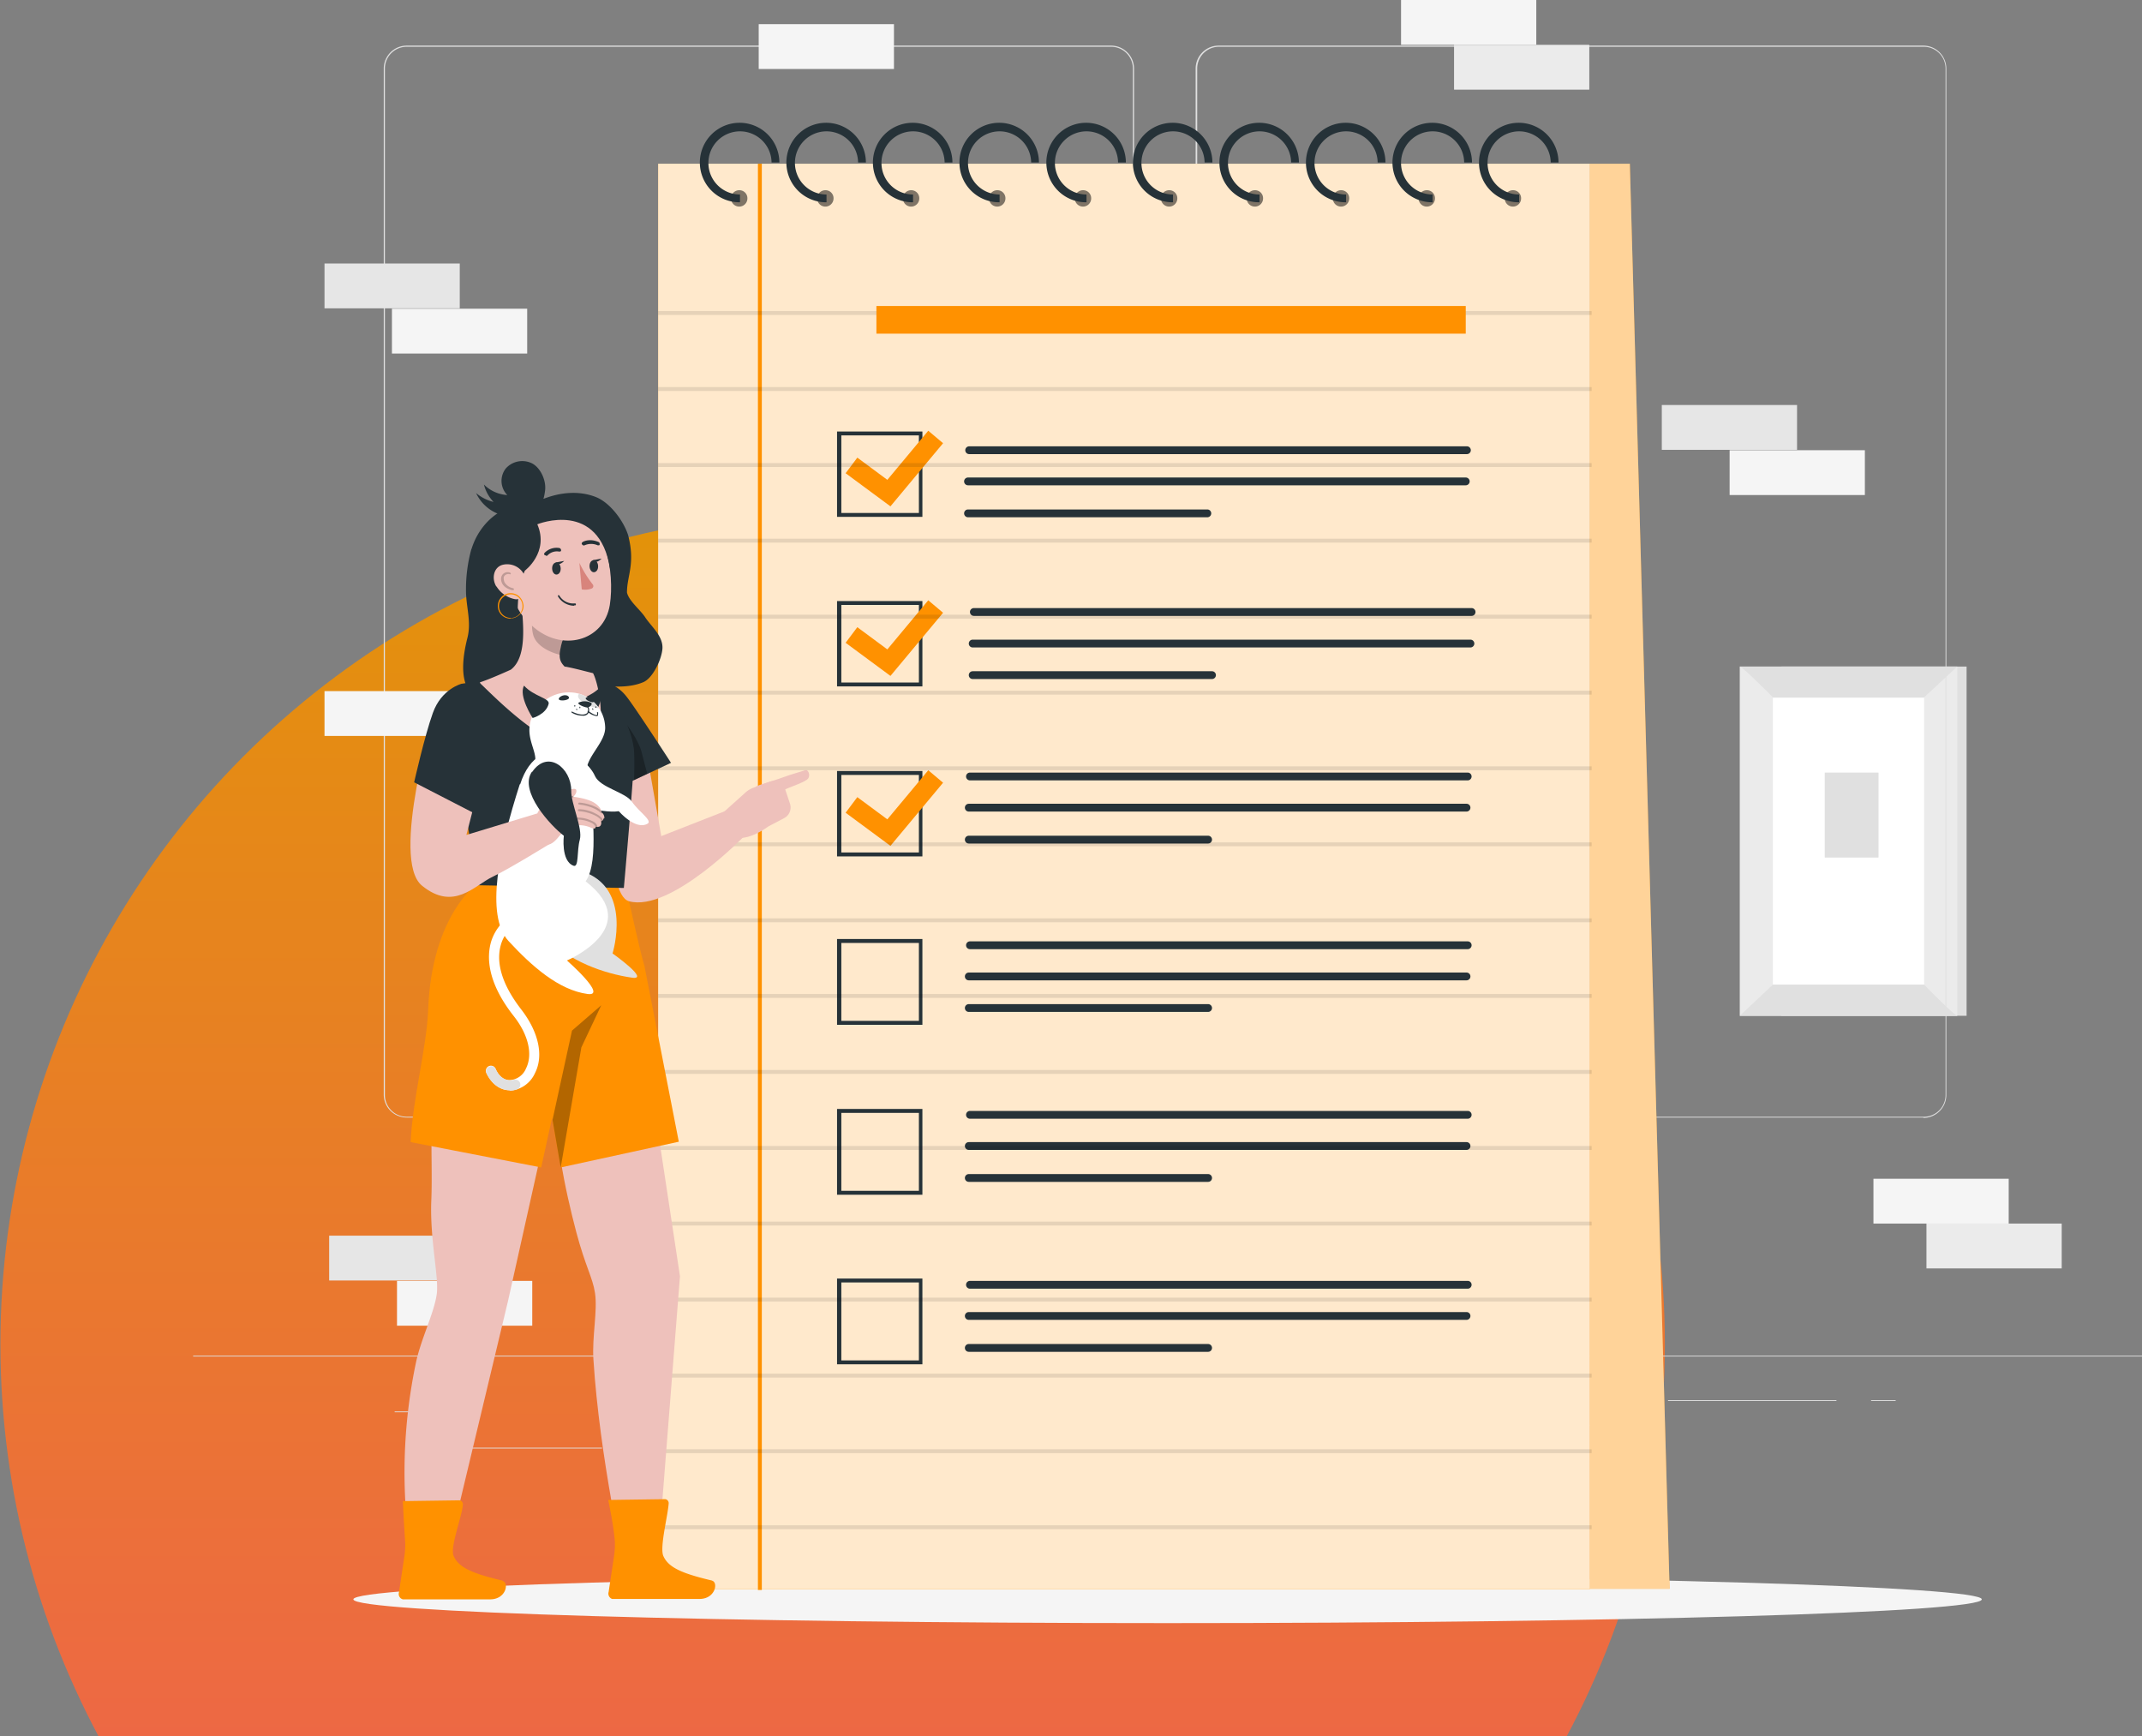 <svg xmlns="http://www.w3.org/2000/svg" xmlns:xlink="http://www.w3.org/1999/xlink" width="820.643" height="665.104" viewBox="0 0 820.643 665.104">
  <rect x="0" y="0" width="820.643" height="665.104" fill="#808080" stroke="none"/>
  <defs>
    <clipPath id="clip-path">
      <rect id="Frame_1000009753_Frame_Clip_Content_Mask_" data-name="Frame 1000009753 [Frame Clip Content Mask]" width="638" height="469" fill="none"/>
    </clipPath>
    <linearGradient id="linear-gradient" x1="0.5" x2="0.5" y2="1" gradientUnits="objectBoundingBox">
      <stop offset="0" stop-color="#e39309"/>
      <stop offset="1" stop-color="#f15959"/>
    </linearGradient>
  </defs>
  <g id="Groupe_424" data-name="Groupe 424" transform="translate(-961 -255.528)">
    <g id="Frame_1000009753_Clip_Content_" data-name="Frame 1000009753 (Clip Content)" transform="translate(961 451.633)" clip-path="url(#clip-path)">
      <circle id="Ellipse_1837" data-name="Ellipse 1837" cx="318.842" cy="318.842" r="318.842" transform="translate(0.158)" fill="url(#linear-gradient)"/>
    </g>
    <g id="Psona_Objectifs" transform="translate(1035 226.028)">
      <g id="Calque_1" transform="translate(0 29.5)">
        <g id="freepik--background-complete--inject-135">
          <g id="Groupe_366" data-name="Groupe 366" transform="translate(592.536 255.352)">
            <g id="Groupe_365" data-name="Groupe 365">
              <rect id="Rectangle_1191" data-name="Rectangle 1191" width="70.931" height="133.798" transform="translate(15.978)" fill="#e0e0e0"/>
              <rect id="Rectangle_1192" data-name="Rectangle 1192" width="83.325" height="133.798" fill="#ebebeb"/>
              <rect id="Rectangle_1193" data-name="Rectangle 1193" width="57.939" height="109.906" transform="translate(12.693 11.946)" fill="#fff"/>
            </g>
            <path id="Tracé_3188" data-name="Tracé 3188" d="M396.8,200.5c1.045,0,12.693,11.8,12.693,11.8h57.939l12.693-11.8Z" transform="translate(-396.8 -200.5)" fill="#e0e0e0"/>
            <path id="Tracé_3189" data-name="Tracé 3189" d="M480.125,294.046c-1.045,0-12.693-11.946-12.693-11.946h-57.94L396.8,294.046Z" transform="translate(-396.8 -160.248)" fill="#e0e0e0"/>
            <rect id="Rectangle_1194" data-name="Rectangle 1194" width="20.607" height="32.554" transform="translate(32.554 40.617)" fill="#e0e0e0"/>
          </g>
          <g id="Groupe_369" data-name="Groupe 369" transform="translate(0 17.471)">
            <g id="Groupe_368" data-name="Groupe 368">
              <g id="Groupe_367" data-name="Groupe 367" transform="translate(73.022)">
                <path id="Tracé_3190" data-name="Tracé 3190" d="M536,451.854H266.01a8.826,8.826,0,0,1-8.81-8.81V50.01a8.826,8.826,0,0,1,8.81-8.81H536a8.826,8.826,0,0,1,8.81,8.81V443.193A8.826,8.826,0,0,1,536,452h0ZM266.16,41.648A8.349,8.349,0,0,0,257.8,50.01V443.193a8.349,8.349,0,0,0,8.362,8.362H536.146a8.349,8.349,0,0,0,8.362-8.362V50.01a8.349,8.349,0,0,0-8.362-8.362Z" transform="translate(53.852 -41.2)" fill="#e0e0e0"/>
                <path id="Tracé_3191" data-name="Tracé 3191" d="M327.547,451.854H57.71a8.826,8.826,0,0,1-8.81-8.81V50.01a8.826,8.826,0,0,1,8.81-8.81H327.547a8.826,8.826,0,0,1,8.81,8.81V443.193a8.826,8.826,0,0,1-8.81,8.81h0ZM57.71,41.648a8.349,8.349,0,0,0-8.362,8.362V443.193a8.349,8.349,0,0,0,8.362,8.362H327.547a8.349,8.349,0,0,0,8.362-8.362V50.01a8.349,8.349,0,0,0-8.362-8.362Z" transform="translate(-48.9 -41.2)" fill="#e0e0e0"/>
              </g>
              <rect id="Rectangle_1195" data-name="Rectangle 1195" width="746.643" height="0.299" transform="translate(0 501.893)" fill="#e0e0e0"/>
            </g>
            <rect id="Rectangle_1196" data-name="Rectangle 1196" width="24.042" height="0.299" transform="translate(77.203 523.247)" fill="#e0e0e0"/>
            <rect id="Rectangle_1197" data-name="Rectangle 1197" width="79.891" height="0.299" transform="translate(254.456 519.216)" fill="#e0e0e0"/>
            <rect id="Rectangle_1198" data-name="Rectangle 1198" width="54.057" height="0.299" transform="translate(102.589 537.135)" fill="#e0e0e0"/>
            <rect id="Rectangle_1199" data-name="Rectangle 1199" width="64.51" height="0.299" transform="translate(565.059 518.917)" fill="#e0e0e0"/>
            <rect id="Rectangle_1200" data-name="Rectangle 1200" width="9.408" height="0.299" transform="translate(642.86 518.917)" fill="#e0e0e0"/>
            <rect id="Rectangle_1201" data-name="Rectangle 1201" width="80.488" height="0.299" transform="translate(472.177 528.325)" fill="#e0e0e0"/>
          </g>
          <g id="Groupe_370" data-name="Groupe 370" transform="translate(50.324 100.946)">
            <rect id="Rectangle_1202" data-name="Rectangle 1202" width="51.817" height="17.173" fill="#e6e6e6"/>
            <rect id="Rectangle_1203" data-name="Rectangle 1203" width="51.817" height="17.173" transform="translate(25.834 17.322)" fill="#f5f5f5"/>
          </g>
          <g id="Groupe_371" data-name="Groupe 371" transform="translate(562.67 155.152)">
            <rect id="Rectangle_1204" data-name="Rectangle 1204" width="51.817" height="17.173" transform="translate(0 0)" fill="#e6e6e6"/>
            <rect id="Rectangle_1205" data-name="Rectangle 1205" width="51.817" height="17.173" transform="translate(25.983 17.322)" fill="#f5f5f5"/>
          </g>
          <g id="Groupe_372" data-name="Groupe 372" transform="translate(52.116 473.372)">
            <rect id="Rectangle_1206" data-name="Rectangle 1206" width="51.817" height="17.173" fill="#e6e6e6"/>
            <rect id="Rectangle_1207" data-name="Rectangle 1207" width="51.817" height="17.173" transform="translate(25.983 17.322)" fill="#f5f5f5"/>
          </g>
          <rect id="Rectangle_1208" data-name="Rectangle 1208" width="51.817" height="17.173" transform="translate(216.676 9.258)" fill="#f5f5f5"/>
          <rect id="Rectangle_1209" data-name="Rectangle 1209" width="51.817" height="17.173" transform="translate(50.324 264.76)" fill="#f5f5f5"/>
          <g id="Groupe_373" data-name="Groupe 373" transform="translate(643.756 451.57)">
            <rect id="Rectangle_1210" data-name="Rectangle 1210" width="51.817" height="17.173" fill="#f5f5f5"/>
            <rect id="Rectangle_1211" data-name="Rectangle 1211" width="51.817" height="17.173" transform="translate(20.309 17.173)" fill="#ebebeb"/>
          </g>
          <g id="Groupe_374" data-name="Groupe 374" transform="translate(462.769)">
            <rect id="Rectangle_1212" data-name="Rectangle 1212" width="51.817" height="17.173" fill="#f5f5f5"/>
            <rect id="Rectangle_1213" data-name="Rectangle 1213" width="51.817" height="17.173" transform="translate(20.309 17.173)" fill="#ebebeb"/>
          </g>
        </g>
        <g id="freepik--Shadow--inject-135" transform="translate(61.374 603.586)">
          <path id="Tracé_3192" data-name="Tracé 3192" d="M664.995,442.809c0,5.077-139.622,9.109-311.947,9.109S41.1,447.737,41.1,442.809,180.722,433.7,353.047,433.7,664.995,437.881,664.995,442.809Z" transform="translate(-41.1 -433.7)" fill="#f5f5f5"/>
        </g>
        <g id="freepik--Notebook--inject-135" transform="translate(178.149 47.039)">
          <g id="Groupe_384" data-name="Groupe 384">
            <rect id="Rectangle_1214" data-name="Rectangle 1214" width="357.045" height="546.095" transform="translate(0 15.679)" fill="#ff9100"/>
            <rect id="Rectangle_1215" data-name="Rectangle 1215" width="357.045" height="546.095" transform="translate(0 15.679)" fill="#fff" opacity="0.8"/>
            <path id="Tracé_3193" data-name="Tracé 3193" d="M144.272,81.436a3.136,3.136,0,1,1-3.136-3.136A3.062,3.062,0,0,1,144.272,81.436Z" transform="translate(-110.076 -52.466)" opacity="0.5"/>
            <path id="Tracé_3194" data-name="Tracé 3194" d="M166.372,81.436a3.136,3.136,0,1,1-3.136-3.136A3.062,3.062,0,0,1,166.372,81.436Z" transform="translate(-99.174 -52.466)" opacity="0.5"/>
            <path id="Tracé_3195" data-name="Tracé 3195" d="M188.372,81.436a3.136,3.136,0,1,1-3.136-3.136A3.062,3.062,0,0,1,188.372,81.436Z" transform="translate(-88.322 -52.466)" opacity="0.5"/>
            <path id="Tracé_3196" data-name="Tracé 3196" d="M210.472,81.436a3.136,3.136,0,1,1-3.136-3.136A3.062,3.062,0,0,1,210.472,81.436Z" transform="translate(-77.42 -52.466)" opacity="0.5"/>
            <path id="Tracé_3197" data-name="Tracé 3197" d="M232.472,81.436a3.136,3.136,0,1,1-3.136-3.136A3.062,3.062,0,0,1,232.472,81.436Z" transform="translate(-66.568 -52.466)" opacity="0.5"/>
            <path id="Tracé_3198" data-name="Tracé 3198" d="M254.572,81.436a3.136,3.136,0,1,1-3.136-3.136A3.062,3.062,0,0,1,254.572,81.436Z" transform="translate(-55.666 -52.466)" opacity="0.5"/>
            <path id="Tracé_3199" data-name="Tracé 3199" d="M276.572,81.436a3.136,3.136,0,1,1-3.136-3.136A3.062,3.062,0,0,1,276.572,81.436Z" transform="translate(-44.814 -52.466)" opacity="0.5"/>
            <path id="Tracé_3200" data-name="Tracé 3200" d="M298.672,81.436a3.136,3.136,0,1,1-3.136-3.136A3.062,3.062,0,0,1,298.672,81.436Z" transform="translate(-33.912 -52.466)" opacity="0.5"/>
            <path id="Tracé_3201" data-name="Tracé 3201" d="M320.672,81.436a3.136,3.136,0,1,1-3.136-3.136A3.062,3.062,0,0,1,320.672,81.436Z" transform="translate(-23.06 -52.466)" opacity="0.5"/>
            <path id="Tracé_3202" data-name="Tracé 3202" d="M342.772,81.436a3.136,3.136,0,1,1-3.136-3.136A3.062,3.062,0,0,1,342.772,81.436Z" transform="translate(-12.158 -52.466)" opacity="0.5"/>
            <path id="Tracé_3203" data-name="Tracé 3203" d="M145.282,91.463a15.232,15.232,0,1,1,15.082-15.232h-2.987a12.1,12.1,0,1,0-12.1,12.245Z" transform="translate(-113.923 -61)" fill="#263238"/>
            <path id="Tracé_3204" data-name="Tracé 3204" d="M167.482,91.463a15.232,15.232,0,1,1,15.082-15.232h-2.987a12.1,12.1,0,1,0-12.1,12.245Z" transform="translate(-102.972 -61)" fill="#263238"/>
            <path id="Tracé_3205" data-name="Tracé 3205" d="M189.682,91.463a15.232,15.232,0,1,1,15.082-15.232h-2.987a12.1,12.1,0,1,0-12.1,12.245Z" transform="translate(-92.021 -61)" fill="#263238"/>
            <path id="Tracé_3206" data-name="Tracé 3206" d="M211.882,91.463a15.232,15.232,0,1,1,15.082-15.232h-2.987a12.1,12.1,0,1,0-12.1,12.245Z" transform="translate(-81.07 -61)" fill="#263238"/>
            <path id="Tracé_3207" data-name="Tracé 3207" d="M234.182,91.463a15.232,15.232,0,1,1,15.082-15.232h-2.987a12.1,12.1,0,1,0-12.1,12.245Z" transform="translate(-70.07 -61)" fill="#263238"/>
            <path id="Tracé_3208" data-name="Tracé 3208" d="M256.382,91.463a15.232,15.232,0,1,1,15.082-15.232h-2.987a12.1,12.1,0,1,0-12.1,12.245Z" transform="translate(-59.119 -61)" fill="#263238"/>
            <path id="Tracé_3209" data-name="Tracé 3209" d="M278.582,91.463a15.232,15.232,0,1,1,15.082-15.232h-2.987a12.1,12.1,0,1,0-12.1,12.245Z" transform="translate(-48.168 -61)" fill="#263238"/>
            <path id="Tracé_3210" data-name="Tracé 3210" d="M300.782,91.463a15.232,15.232,0,1,1,15.082-15.232h-2.987a12.1,12.1,0,1,0-12.1,12.245Z" transform="translate(-37.217 -61)" fill="#263238"/>
            <path id="Tracé_3211" data-name="Tracé 3211" d="M322.982,91.463a15.232,15.232,0,1,1,15.082-15.232h-2.987a12.1,12.1,0,1,0-12.1,12.245Z" transform="translate(-26.266 -61)" fill="#263238"/>
            <path id="Tracé_3212" data-name="Tracé 3212" d="M345.182,91.463a15.232,15.232,0,1,1,15.082-15.232h-2.987a12.1,12.1,0,1,0-12.1,12.245Z" transform="translate(-15.315 -61)" fill="#263238"/>
            <path id="Tracé_3213" data-name="Tracé 3213" d="M388.863,617.445H358.4V71.5h15.232Z" transform="translate(-1.355 -55.821)" fill="#ff9100"/>
            <g id="Groupe_376" data-name="Groupe 376" transform="translate(68.542 117.97)">
              <path id="Tracé_3214" data-name="Tracé 3214" d="M390.286,146.987H199.593a1.493,1.493,0,1,1,0-2.987H390.286a1.493,1.493,0,0,1,0,2.987Z" transform="translate(-148.971 -138.027)" fill="#263238"/>
              <path id="Tracé_3215" data-name="Tracé 3215" d="M389.986,154.987H199.293a1.493,1.493,0,0,1,0-2.987H389.986a1.493,1.493,0,0,1,0,2.987Z" transform="translate(-149.119 -134.081)" fill="#263238"/>
              <path id="Tracé_3216" data-name="Tracé 3216" d="M290.981,163.187H199.293a1.493,1.493,0,0,1,0-2.987h91.688a1.493,1.493,0,0,1,0,2.987Z" transform="translate(-149.119 -130.036)" fill="#263238"/>
              <g id="Groupe_375" data-name="Groupe 375">
                <path id="Tracé_3217" data-name="Tracé 3217" d="M197.9,172.9H165.2V140.2h32.7Zm-31.06-1.493h29.716V141.693H166.843Z" transform="translate(-165.2 -139.901)" fill="#263238"/>
                <path id="Tracé_3218" data-name="Tracé 3218" d="M184.573,168.97,167.4,156.277l4.48-5.973,11.5,8.512L199.058,140l5.674,4.779Z" transform="translate(-164.115 -140)" fill="#ff9100"/>
              </g>
            </g>
            <g id="Groupe_378" data-name="Groupe 378" transform="translate(68.542 182.928)">
              <path id="Tracé_3219" data-name="Tracé 3219" d="M391.486,188.487H200.793a1.493,1.493,0,0,1,0-2.987H391.486a1.493,1.493,0,0,1,0,2.987Z" transform="translate(-148.379 -182.513)" fill="#263238"/>
              <path id="Tracé_3220" data-name="Tracé 3220" d="M391.186,196.587H200.493a1.493,1.493,0,0,1,0-2.987H391.186a1.493,1.493,0,0,1,0,2.987Z" transform="translate(-148.527 -178.518)" fill="#263238"/>
              <path id="Tracé_3221" data-name="Tracé 3221" d="M292.181,204.687H200.493a1.493,1.493,0,0,1,0-2.987h91.688a1.493,1.493,0,0,1,0,2.987Z" transform="translate(-148.527 -174.522)" fill="#263238"/>
              <g id="Groupe_377" data-name="Groupe 377">
                <path id="Tracé_3222" data-name="Tracé 3222" d="M197.9,216.4H165.2V183.7h32.7Zm-31.06-1.493h29.716V185.193H166.843Z" transform="translate(-165.2 -183.401)" fill="#263238"/>
                <path id="Tracé_3223" data-name="Tracé 3223" d="M184.573,212.47,167.4,199.777l4.48-5.973,11.5,8.512,15.68-18.815,5.674,4.779Z" transform="translate(-164.115 -183.5)" fill="#ff9100"/>
              </g>
            </g>
            <g id="Groupe_380" data-name="Groupe 380" transform="translate(68.542 248.035)">
              <path id="Tracé_3224" data-name="Tracé 3224" d="M390.486,230.687H199.793a1.493,1.493,0,0,1,0-2.987H390.486a1.493,1.493,0,0,1,0,2.987Z" transform="translate(-148.872 -226.804)" fill="#263238"/>
              <path id="Tracé_3225" data-name="Tracé 3225" d="M390.186,238.687H199.493a1.493,1.493,0,0,1,0-2.987H390.186a1.493,1.493,0,0,1,0,2.987Z" transform="translate(-149.02 -222.858)" fill="#263238"/>
              <path id="Tracé_3226" data-name="Tracé 3226" d="M291.181,246.887H199.493a1.493,1.493,0,0,1,0-2.987h91.688a1.493,1.493,0,0,1,0,2.987Z" transform="translate(-149.02 -218.813)" fill="#263238"/>
              <g id="Groupe_379" data-name="Groupe 379">
                <path id="Tracé_3227" data-name="Tracé 3227" d="M197.9,260H165.2V227.3h32.7Zm-31.06-1.493h29.716V228.793H166.843Z" transform="translate(-165.2 -227.001)" fill="#263238"/>
                <path id="Tracé_3228" data-name="Tracé 3228" d="M184.573,256.07,167.4,243.377l4.48-5.973,11.5,8.512,15.68-18.815,5.674,4.779Z" transform="translate(-164.115 -227.1)" fill="#ff9100"/>
              </g>
            </g>
            <g id="Groupe_381" data-name="Groupe 381" transform="translate(68.542 312.694)">
              <path id="Tracé_3229" data-name="Tracé 3229" d="M390.486,273.987H199.793a1.493,1.493,0,0,1,0-2.987H390.486a1.493,1.493,0,0,1,0,2.987Z" transform="translate(-148.872 -270.104)" fill="#263238"/>
              <path id="Tracé_3230" data-name="Tracé 3230" d="M390.186,281.987H199.493a1.493,1.493,0,1,1,0-2.987H390.186a1.493,1.493,0,0,1,0,2.987Z" transform="translate(-149.02 -266.158)" fill="#263238"/>
              <path id="Tracé_3231" data-name="Tracé 3231" d="M291.181,290.087H199.493a1.493,1.493,0,0,1,0-2.987h91.688a1.493,1.493,0,0,1,0,2.987Z" transform="translate(-149.02 -262.162)" fill="#263238"/>
              <path id="Tracé_3232" data-name="Tracé 3232" d="M197.9,303.252H165.2V270.4h32.7Zm-31.06-1.493h29.716V271.893H166.843Z" transform="translate(-165.2 -270.4)" fill="#263238"/>
            </g>
            <g id="Groupe_382" data-name="Groupe 382" transform="translate(68.542 377.801)">
              <path id="Tracé_3233" data-name="Tracé 3233" d="M390.486,317.487H199.793a1.493,1.493,0,0,1,0-2.987H390.486a1.493,1.493,0,0,1,0,2.987Z" transform="translate(-148.872 -313.753)" fill="#263238"/>
              <path id="Tracé_3234" data-name="Tracé 3234" d="M390.186,325.487H199.493a1.493,1.493,0,1,1,0-2.987H390.186a1.493,1.493,0,0,1,0,2.987Z" transform="translate(-149.02 -309.807)" fill="#263238"/>
              <path id="Tracé_3235" data-name="Tracé 3235" d="M291.181,333.687H199.493a1.493,1.493,0,1,1,0-2.987h91.688a1.493,1.493,0,1,1,0,2.987Z" transform="translate(-149.02 -305.762)" fill="#263238"/>
              <path id="Tracé_3236" data-name="Tracé 3236" d="M197.9,346.852H165.2V314h32.7Zm-31.06-1.493h29.716V315.493H166.843Z" transform="translate(-165.2 -314)" fill="#263238"/>
            </g>
            <g id="Groupe_383" data-name="Groupe 383" transform="translate(68.542 442.759)">
              <path id="Tracé_3237" data-name="Tracé 3237" d="M390.486,361.087H199.793a1.493,1.493,0,0,1,0-2.987H390.486a1.493,1.493,0,0,1,0,2.987Z" transform="translate(-148.872 -357.204)" fill="#263238"/>
              <path id="Tracé_3238" data-name="Tracé 3238" d="M390.186,369.087H199.493a1.493,1.493,0,1,1,0-2.987H390.186a1.493,1.493,0,0,1,0,2.987Z" transform="translate(-149.02 -353.258)" fill="#263238"/>
              <path id="Tracé_3239" data-name="Tracé 3239" d="M291.181,377.287H199.493a1.493,1.493,0,0,1,0-2.987h91.688a1.493,1.493,0,0,1,0,2.987Z" transform="translate(-149.02 -349.213)" fill="#263238"/>
              <path id="Tracé_3240" data-name="Tracé 3240" d="M197.9,390.352H165.2V357.5h32.7Zm-31.06-1.493h29.716V358.993H166.843Z" transform="translate(-165.2 -357.5)" fill="#263238"/>
            </g>
            <rect id="Rectangle_1216" data-name="Rectangle 1216" width="1.493" height="546.393" transform="translate(38.228 15.679)" fill="#ff9100"/>
            <path id="Tracé_3241" data-name="Tracé 3241" d="M388.863,617.445H358.4V71.5h15.232Z" transform="translate(-1.355 -55.821)" fill="#fff" opacity="0.6"/>
            <rect id="Rectangle_1217" data-name="Rectangle 1217" width="357.642" height="1.493" transform="translate(0 72.126)" opacity="0.1"/>
            <rect id="Rectangle_1218" data-name="Rectangle 1218" width="357.642" height="1.493" transform="translate(0 101.245)" opacity="0.1"/>
            <rect id="Rectangle_1219" data-name="Rectangle 1219" width="357.642" height="1.493" transform="translate(0 130.364)" opacity="0.1"/>
            <rect id="Rectangle_1220" data-name="Rectangle 1220" width="357.642" height="1.493" transform="translate(0 159.334)" opacity="0.1"/>
            <rect id="Rectangle_1221" data-name="Rectangle 1221" width="357.642" height="1.493" transform="translate(0 188.453)" opacity="0.1"/>
            <rect id="Rectangle_1222" data-name="Rectangle 1222" width="357.642" height="1.493" transform="translate(0 217.572)" opacity="0.1"/>
            <rect id="Rectangle_1223" data-name="Rectangle 1223" width="357.642" height="1.493" transform="translate(0 246.542)" opacity="0.1"/>
            <rect id="Rectangle_1224" data-name="Rectangle 1224" width="357.642" height="1.493" transform="translate(0 275.661)" opacity="0.1"/>
            <rect id="Rectangle_1225" data-name="Rectangle 1225" width="357.642" height="1.493" transform="translate(0 304.78)" opacity="0.1"/>
            <rect id="Rectangle_1226" data-name="Rectangle 1226" width="357.642" height="1.493" transform="translate(0 333.749)" opacity="0.1"/>
            <rect id="Rectangle_1227" data-name="Rectangle 1227" width="357.642" height="1.493" transform="translate(0 362.868)" opacity="0.1"/>
            <rect id="Rectangle_1228" data-name="Rectangle 1228" width="357.642" height="1.493" transform="translate(0 391.988)" opacity="0.1"/>
            <rect id="Rectangle_1229" data-name="Rectangle 1229" width="357.642" height="1.493" transform="translate(0 420.957)" opacity="0.1"/>
            <rect id="Rectangle_1230" data-name="Rectangle 1230" width="357.642" height="1.493" transform="translate(0 450.076)" opacity="0.1"/>
            <rect id="Rectangle_1231" data-name="Rectangle 1231" width="357.642" height="1.493" transform="translate(0 479.195)" opacity="0.1"/>
            <rect id="Rectangle_1232" data-name="Rectangle 1232" width="357.642" height="1.493" transform="translate(0 508.165)" opacity="0.1"/>
            <rect id="Rectangle_1233" data-name="Rectangle 1233" width="357.642" height="1.493" transform="translate(0 537.284)" opacity="0.1"/>
            <rect id="Rectangle_1234" data-name="Rectangle 1234" width="225.785" height="10.602" transform="translate(83.624 70.184)" fill="#ff9100"/>
          </g>
        </g>
        <g id="freepik--Character--inject-135" transform="translate(78.769 176.626)">
          <g id="Groupe_396" data-name="Groupe 396">
            <g id="Groupe_385" data-name="Groupe 385" transform="translate(0 186.093)">
              <path id="Tracé_3242" data-name="Tracé 3242" d="M123.769,274.043,93.9,407.99,69.563,509.683,56.721,505.5a203.689,203.689,0,0,1,1.941-74.067c1.941-8.96,6.869-18.666,7.914-25.983.9-6.421-2.688-20.906-2.091-35.839.747-17.919-1.792-36.586,4.181-53.758,0,0-4.48-19.263,7.168-43.455l47.934,1.493h0Z" transform="translate(-52.016 -272.4)" fill="#eec1bb"/>
              <path id="Tracé_3243" data-name="Tracé 3243" d="M92.547,445.162c-11.349-2.688-16.874-4.928-18.815-9.557-1.344-3.435,3.285-15.082,3.584-19.562a1.52,1.52,0,0,0-1.344-1.643l-21.653.3c0,.3.448,9.258.9,15.829a31.084,31.084,0,0,1-.3,5.227l-2.091,13.888a2.137,2.137,0,0,0,1.493,2.688h33.45c6.122,0,7.317-6.421,4.779-7.018h0Z" transform="translate(-52.749 -202.353)" fill="#ff9100"/>
            </g>
            <g id="Groupe_386" data-name="Groupe 386" transform="translate(45.113 186.093)">
              <path id="Tracé_3244" data-name="Tracé 3244" d="M126.474,272.4,83.766,282.853C78.839,307.94,98.1,326.158,98.1,326.158c-1.195,17.173,3.435,39.124,7.765,55.55,3.584,13.44,6.272,17.322,7.168,23.3,1.045,6.869-1.195,16.874-.6,25.535,2.389,37.481,11.8,79.144,11.8,79.144l12.693-.9,8.661-110.2L126.474,272.549h0Z" transform="translate(-82.96 -272.4)" fill="#eec1bb"/>
              <path id="Tracé_3245" data-name="Tracé 3245" d="M146.371,445.31c-11.349-2.688-16.874-4.928-18.815-9.557-1.344-3.435,1.792-15.381,2.091-20.01A1.52,1.52,0,0,0,128.3,414.1l-21.8.3c0,.3,2.091,9.557,2.539,16.128a31.083,31.083,0,0,1-.3,5.227l-2.091,13.888a2.175,2.175,0,0,0,1.344,2.688h33.45c6.122,0,7.317-6.421,4.779-7.018h.149Z" transform="translate(-71.348 -202.501)" fill="#ff9100"/>
            </g>
            <g id="Groupe_387" data-name="Groupe 387" transform="translate(4.556 161.454)">
              <path id="Tracé_3246" data-name="Tracé 3246" d="M145.4,288.006c-2.688-9.408-5.525-23.893-7.616-32.106h-56S63.864,268,62.52,304.581c-.6,14.933-5.973,34.047-6.72,50.772l50.025,9.706,9.856-44.948,29.866-32.106H145.4Z" transform="translate(-55.8 -255.9)" fill="#ff9100"/>
              <path id="Tracé_3247" data-name="Tracé 3247" d="M127.984,277.4l13.141,67.2-45.247,9.856L91.1,327.425l.448-24.938Z" transform="translate(-38.387 -245.294)" fill="#ff9100"/>
              <path id="Tracé_3248" data-name="Tracé 3248" d="M92.2,331.3l7.466-34.2,11.2-9.706-7.616,16.128-7.914,45.993Z" transform="translate(-37.844 -240.361)" opacity="0.3"/>
            </g>
            <g id="Groupe_389" data-name="Groupe 389" transform="translate(22.774 83.355)">
              <g id="Groupe_388" data-name="Groupe 388" transform="translate(57.946 2.091)">
                <path id="Tracé_3249" data-name="Tracé 3249" d="M121.581,224.649l5.077,28.97,26.282-10.3,6.57,9.258s-29.119,30.463-45.247,25.983c-9.109-2.539-7.317-48.084-7.317-48.084l14.485-5.973h0Z" transform="translate(-106.804 -195.381)" fill="#eec1bb"/>
                <path id="Tracé_3250" data-name="Tracé 3250" d="M107.1,205a15.378,15.378,0,0,1,5.973,4.629c2.987,3.584,17.173,25.535,17.173,25.535l-22.4,10.453L107.1,205Z" transform="translate(-106.658 -205)" fill="#263238"/>
                <path id="Tracé_3251" data-name="Tracé 3251" d="M113.988,236.7s.3-6.72,0-11.5A30.31,30.31,0,0,0,111.3,215.5s4.48,5.824,5.674,10.6,2.091,8.064,2.091,8.064l-5.227,2.539h.149Z" transform="translate(-104.587 -199.82)" opacity="0.3"/>
              </g>
              <path id="Tracé_3252" data-name="Tracé 3252" d="M120.116,203.6l6.272,2.091s8.96,19.263,8.96,27.178-3.883,50.921-3.883,50.921l-56.148-1.045-3.136-19.711L68,236.3s8.213-15.232,4.779-29.268l3.285-1.792,43.753-1.643h.3Z" transform="translate(-68 -203.6)" fill="#263238"/>
              <path id="Tracé_3253" data-name="Tracé 3253" d="M138.885,250.208c4.779,4.48,14.634-2.987,14.634-2.987l5.973-3.136a4.608,4.608,0,0,0,2.24-5.674l-1.792-5.376h0a4.7,4.7,0,0,0-6.122-2.837l-6.122,2.24a9.491,9.491,0,0,0-3.285,2.091l-8.81,7.914,3.435,7.914h0Z" transform="translate(-34.654 -190.626)" fill="#eec1bb"/>
              <path id="Tracé_3254" data-name="Tracé 3254" d="M144.448,233.391c1.195-.747,7.317-2.389,10.453-3.584s7.168-2.24,8.362-2.688,2.091,1.792,1.195,3.136-7.018,3.285-9.109,4.331-5.674,2.688-5.525,3.733c0,0-6.57-4.331-5.376-4.928Z" transform="translate(-30.361 -192.027)" fill="#eec1bb"/>
            </g>
            <g id="Groupe_391" data-name="Groupe 391" transform="translate(24.673)">
              <path id="Tracé_3255" data-name="Tracé 3255" d="M72.45,177.381a57.985,57.985,0,0,0-2.091,15.978c0,6.122,2.091,11.8.6,17.919-1.792,7.018-4.032,19.711,4.331,23.594a12.488,12.488,0,0,0,7.018.6c8.213-1.045,15.978-4.629,24.191-5.973,10.154-1.643,22.25,2.987,31.807-1.045,3.584-1.493,7.018-8.661,7.317-12.842.3-4.779-4.181-8.362-6.57-11.946-1.792-2.837-6.272-6.272-7.018-9.557,0-6.57,3.285-10.9.448-21.951-1.643-5.227-6.72-12.394-12.394-14.634-12.245-4.779-24.49,2.837-24.49,2.837-10.9-.9-20.01,6.869-23.146,17.173h0Z" transform="translate(-69.272 -143.752)" fill="#263238"/>
              <g id="Groupe_390" data-name="Groupe 390" transform="translate(6.164 15.624)">
                <path id="Tracé_3256" data-name="Tracé 3256" d="M106.252,209.824c-1.792-1.792-2.24-3.136-1.941-5.824a28.5,28.5,0,0,1,1.643-6.122l-2.688-2.837L89.229,181.9c.747,9.109,3.136,23.743-3.733,28.97,0,0-8.512,3.883-12.1,4.928,2.389,1.792,25.087,26.58,38.676,24.789,12.394-1.493,7.018-24.789,4.928-28.372-3.584-.9-7.466-1.941-10.752-2.539Z" transform="translate(-73.4 -146.573)" fill="#eec1bb"/>
                <path id="Tracé_3257" data-name="Tracé 3257" d="M97.781,201.693c-3.883-.9-9.408-3.435-10.453-7.914a13.644,13.644,0,0,1-.3-4.779l11.5,7.168c0,1.643-1.045,2.987-.747,5.525Z" transform="translate(-66.721 -143.07)" opacity="0.2"/>
                <path id="Tracé_3258" data-name="Tracé 3258" d="M80.265,179.085c1.941,13.888,2.389,19.711,10.005,26.58,11.349,10.453,27.626,5.973,29.866-7.914,1.941-12.544-1.493-33-15.381-38.228-13.738-5.077-26.431,5.674-24.49,19.413Z" transform="translate(-70.111 -158.243)" fill="#eec1bb"/>
                <path id="Tracé_3259" data-name="Tracé 3259" d="M92.1,176.04c0,1.344.747,2.389,1.643,2.389s1.643-.9,1.643-2.24-.747-2.389-1.643-2.389-1.643.9-1.643,2.24Z" transform="translate(-64.176 -150.568)" fill="#263238"/>
                <path id="Tracé_3260" data-name="Tracé 3260" d="M90.871,173.12a.549.549,0,0,0,.448-.149,4.978,4.978,0,0,1,4.48-1.493c.3,0,.747,0,.747-.448a.929.929,0,0,0-.6-.9,6.4,6.4,0,0,0-5.674,1.792c-.3.3-.3.747,0,.9a1.5,1.5,0,0,0,.448.149h0Z" transform="translate(-65.187 -152.427)" fill="#263238"/>
                <path id="Tracé_3261" data-name="Tracé 3261" d="M106.275,170.047a.321.321,0,0,0,.3-.3c0-.3,0-.747-.3-.9-3.584-1.643-6.272-.149-6.272,0a.563.563,0,0,0-.149.9c.3.3.6.448.9.3a6.244,6.244,0,0,1,5.077,0h.448Z" transform="translate(-60.431 -153.386)" fill="#263238"/>
                <path id="Tracé_3262" data-name="Tracé 3262" d="M99.1,173.9a44.005,44.005,0,0,0,5.077,8.213,1.016,1.016,0,0,1-.448,1.643,6.888,6.888,0,0,1-3.733.3L99.1,173.9Z" transform="translate(-60.723 -150.519)" fill="#d8847c"/>
                <path id="Tracé_3263" data-name="Tracé 3263" d="M93,174l3.285-.6S94.045,175.789,93,174Z" transform="translate(-63.732 -150.766)" fill="#263238"/>
                <path id="Tracé_3264" data-name="Tracé 3264" d="M101.7,175.44c0,1.344.747,2.389,1.643,2.389s1.643-.9,1.643-2.24-.747-2.389-1.643-2.389-1.643.9-1.643,2.24Z" transform="translate(-59.44 -150.864)" fill="#263238"/>
                <path id="Tracé_3265" data-name="Tracé 3265" d="M102.6,173.4l3.285-.6S103.645,175.189,102.6,173.4Z" transform="translate(-58.996 -151.062)" fill="#263238"/>
                <path id="Tracé_3266" data-name="Tracé 3266" d="M99.872,186.232a7.33,7.33,0,0,1-6.272-3.584V182.2h.448a6.181,6.181,0,0,0,5.973,3.136c.149,0,.448,0,.448.3,0,.149,0,.448-.3.448h-.448Z" transform="translate(-63.436 -146.425)" fill="#263238"/>
              </g>
              <path id="Tracé_3267" data-name="Tracé 3267" d="M79.32,163.489a15.012,15.012,0,0,1-3.733-6.72,13.8,13.8,0,0,0,8.96,4.032,7.735,7.735,0,0,1-.6-10.154A8.44,8.44,0,0,1,94.1,148.706c3.285,1.792,5.376,6.57,4.928,10.3s-1.792,9.706-9.856,9.856a15.535,15.535,0,0,1-16.575-8.81,16.58,16.58,0,0,0,6.869,3.435H79.32Z" transform="translate(-67.63 -147.78)" fill="#263238"/>
              <path id="Tracé_3268" data-name="Tracé 3268" d="M86.161,201.931c-13.589-8.81-13.141-42.559,11.2-44.5,24.191-1.941,24.341,27.178,24.341,27.178-4.181-27.028-27.924-17.322-27.924-17.322C98.406,178.038,89,185.056,89,185.056c-3.285,7.317-2.688,16.874-2.688,16.874Z" transform="translate(-65.362 -143.065)" fill="#263238"/>
              <path id="Tracé_3269" data-name="Tracé 3269" d="M78.133,182.685a10.686,10.686,0,0,0,7.018,4.928c3.733.747,5.376-5.227,3.883-8.81a7.3,7.3,0,0,0-8.512-4.331c-3.435.9-4.331,5.227-2.389,8.362h0Z" transform="translate(-65.398 -134.721)" fill="#eec1bb"/>
              <path id="Tracé_3270" data-name="Tracé 3270" d="M83.183,183.183h0c-2.24-.6-3.285-1.643-3.733-2.539a3.483,3.483,0,0,1-.3-2.688,2.487,2.487,0,0,1,3.285-1.493c.149,0,.3.3.3.448a.286.286,0,0,1-.448.149,1.921,1.921,0,0,0-2.24,1.045,3.86,3.86,0,0,0,.3,2.091,4.869,4.869,0,0,0,3.285,2.24c.149,0,.3.3.3.448a.321.321,0,0,1-.3.3h-.448Z" transform="translate(-64.475 -133.725)" opacity="0.2"/>
            </g>
            <path id="Tracé_3271" data-name="Tracé 3271" d="M82.989,191.419a4.828,4.828,0,0,1-4.779-4.181h0a4.913,4.913,0,0,1,7.765-4.629,5.371,5.371,0,0,1,1.941,3.136,4.027,4.027,0,0,1-.9,3.584,5.371,5.371,0,0,1-3.136,1.941h-.6Zm-4.331-4.181a4.55,4.55,0,0,0,5.077,3.883,4.52,4.52,0,0,0-1.195-8.96,4.55,4.55,0,0,0-3.883,5.077Z" transform="translate(-40.205 -131.06)" fill="#ff9100"/>
            <g id="Groupe_395" data-name="Groupe 395" transform="translate(4.482 84.251)">
              <g id="Groupe_392" data-name="Groupe 392" transform="translate(28.871 1.792)">
                <path id="Tracé_3272" data-name="Tracé 3272" d="M116.874,284.979s7.914-25.237-11.8-31.508c-12.1-3.733-16.277,1.045-16.277,1.045l2.837,24.042c8.064,9.408,22.25,14.186,32.554,15.68,7.466,1.195-7.317-9.258-7.317-9.258h0Z" transform="translate(-68.318 -182.391)" fill="#e0e0e0"/>
                <path id="Tracé_3273" data-name="Tracé 3273" d="M93.149,232.016c-.747,9.109,17.919,13.141,24.042,12.1,0,0,6.421,7.466,11.05,4.779,1.941-1.195-3.435-4.629-5.973-8.362s-12.1-5.376-14.186-9.856c-3.584-8.064-14.037-9.109-15.082,1.344h.149Z" transform="translate(-66.247 -196.028)" fill="#fff"/>
                <path id="Tracé_3274" data-name="Tracé 3274" d="M86.768,234.895c-7.914,24.639-13.29,50.174-4.331,60.03,8.96,9.706,19.263,18.815,30.314,20.309,7.914,1.045-7.914-12.842-7.914-12.842S134.852,289.7,112,272.078c5.674-8.064,1.344-29.716,2.987-38.228s-20.757-21.8-28.074,1.045h-.149Z" transform="translate(-73.753 -197.115)" fill="#fff"/>
                <path id="Tracé_3275" data-name="Tracé 3275" d="M98.213,212.718c-.6-2.24,5.674-2.837,9.408-7.018,2.24,3.883-3.285,12.394-3.285,12.394S99.258,216.75,98.213,212.718Z" transform="translate(-63.695 -205.252)" fill="#263238"/>
                <path id="Tracé_3276" data-name="Tracé 3276" d="M88.556,232.628c-.149-4.331-4.032-9.109-1.344-15.978a15.369,15.369,0,0,1,16.127-9.408,13.737,13.737,0,0,1,11.946,12.992c.448,6.122-8.064,12.1-7.018,17.919,1.195,5.973-19.861-5.525-19.861-5.525h.149Z" transform="translate(-69.568 -204.554)" fill="#fff"/>
                <path id="Tracé_3277" data-name="Tracé 3277" d="M99.119,207.5c-1.941,2.091,4.48,5.376,7.616,5.525A13.6,13.6,0,0,0,99.119,207.5Z" transform="translate(-63.405 -204.364)" fill="#e0e0e0"/>
                <path id="Tracé_3278" data-name="Tracé 3278" d="M84.366,331.325h-.149c-3.733,0-7.018-2.539-8.96-6.72a1.941,1.941,0,1,1,3.584-1.493c1.195,2.837,3.136,4.331,5.376,4.331a7.192,7.192,0,0,0,6.272-4.48c2.688-5.376.9-12.992-4.779-20.159-10.3-13.141-10.3-22.847-8.512-28.671,1.792-5.376,5.525-8.81,8.362-9.706a1.938,1.938,0,0,1,1.045,3.733h0c-1.493.448-4.331,2.837-5.674,7.168-1.493,4.928-1.493,13.141,7.765,25.087,6.57,8.512,8.661,17.621,5.227,24.341a11.318,11.318,0,0,1-9.706,6.72h0Z" transform="translate(-75.084 -176.322)" fill="#fff"/>
                <path id="Tracé_3279" data-name="Tracé 3279" d="M84.334,312.246c-3.733,0-7.168-2.389-9.109-6.72a1.918,1.918,0,0,1,1.344-2.389,1.76,1.76,0,0,1,2.24.9c1.493,3.435,4.181,4.928,7.018,4.181a1.938,1.938,0,0,1,1.045,3.733,8.455,8.455,0,0,1-2.688.448h0Z" transform="translate(-75.052 -157.243)" fill="#e0e0e0"/>
                <path id="Tracé_3280" data-name="Tracé 3280" d="M94.484,212.418c.6-2.24-5.674-2.837-9.408-7.018-2.24,3.883,3.285,12.394,3.285,12.394s5.077-1.344,6.122-5.376Z" transform="translate(-70.419 -205.4)" fill="#263238"/>
                <path id="Tracé_3281" data-name="Tracé 3281" d="M99.082,209.842a5.575,5.575,0,0,1,4.629.149c.747.6-.6,1.792-1.493,1.792s-4.331-1.344-3.136-1.941Z" transform="translate(-63.369 -203.421)" fill="#263238"/>
                <path id="Tracé_3282" data-name="Tracé 3282" d="M101.154,214.284a7.914,7.914,0,0,1-4.032-1.195.207.207,0,0,1,0-.3c.149-.149.149-.149.3,0h0c3.136,1.493,4.928,1.195,5.674.448a2.035,2.035,0,0,0,0-2.24v-.3h.3a2.467,2.467,0,0,1,0,2.837,2.319,2.319,0,0,1-2.091.747h-.149Z" transform="translate(-64.246 -202.786)" fill="#263238"/>
                <path id="Tracé_3283" data-name="Tracé 3283" d="M104.485,213.841A6.859,6.859,0,0,1,101.2,212.2v-.3h.3c1.045.747,2.688,1.792,3.285,1.493.149,0,.149-.448,0-.747,0,0,0-.3.149-.3h0s.3,0,.3.149h0c0,.747,0,1.195-.3,1.344h-.448Z" transform="translate(-62.202 -202.194)" fill="#263238"/>
                <path id="Tracé_3284" data-name="Tracé 3284" d="M97.384,208.221c-1.045-.9-3.435,0-3.584,1.045C93.8,210.461,99.176,209.715,97.384,208.221Z" transform="translate(-65.852 -204.19)" fill="#263238"/>
                <path id="Tracé_3285" data-name="Tracé 3285" d="M101.143,208.432c1.045-.448,2.837.747,2.688,1.643S99.351,209.029,101.143,208.432Z" transform="translate(-62.444 -203.952)" fill="#263238"/>
                <path id="Tracé_3286" data-name="Tracé 3286" d="M99.4,211.1v.3h0c-.149,0-.3,0-.3-.3v-.3h0c.149,0,.3,0,.448.3H99.4Z" transform="translate(-63.237 -202.736)" fill="#263238"/>
                <path id="Tracé_3287" data-name="Tracé 3287" d="M98.1,210.7v.3h0c-.149,0-.3,0-.3-.3v-.3h0c.149,0,.3,0,.448.3H98.1Z" transform="translate(-63.879 -202.934)" fill="#263238"/>
                <path id="Tracé_3288" data-name="Tracé 3288" d="M98.6,211.6v.3h0c-.149,0-.3,0-.3-.3v-.3h0C98.449,211.3,98.6,211.3,98.6,211.6Z" transform="translate(-63.632 -202.49)" fill="#263238"/>
                <path id="Tracé_3289" data-name="Tracé 3289" d="M103.5,211.148v.149h0c-.149,0-.3,0-.3-.3v-.3h0c.149,0,.3,0,.448.3h0Z" transform="translate(-61.215 -202.786)" fill="#263238"/>
                <path id="Tracé_3290" data-name="Tracé 3290" d="M102.848,211.5s0,.3-.149.3-.3,0-.3-.3v-.3h0c.149,0,.3,0,.3.3Z" transform="translate(-61.61 -202.539)" fill="#263238"/>
              </g>
              <g id="Groupe_394" data-name="Groupe 394">
                <path id="Tracé_3291" data-name="Tracé 3291" d="M65.083,215.3s-17.173,57.044-4.928,67.049,20.159-.149,27.178-3.435c6.57-3.136,23-13.29,23-13.29l-6.122-10.9-27.028,8.213,9.258-35.988L81.21,204.7c-7.466.3-13.29,3.435-16.277,10.6h.149Z" transform="translate(-55.751 -203.953)" fill="#eec1bb"/>
                <g id="Groupe_393" data-name="Groupe 393" transform="translate(47.411 41.338)">
                  <path id="Tracé_3292" data-name="Tracé 3292" d="M114.379,243.258a2.691,2.691,0,0,0-1.045-2.389s0-1.792-2.688-3.584-8.213-2.389-8.213-2.389,1.493-1.195,1.195-2.539-4.779.6-4.779.6-5.376,2.091-7.018,3.584-4.331,7.018-4.331,7.018l4.928,9.706c1.941,0,3.584-1.941,4.928-3.584s5.525-3.883,7.317-3.883a11.065,11.065,0,0,1,4.779,1.045c1.493.6,1.643-.149,1.643-.448a1.789,1.789,0,0,0,1.045,0c1.344-.149,1.045-2.091,1.045-2.091s.6,0,1.045-1.344h0Z" transform="translate(-87.5 -231.883)" fill="#eec1bb"/>
                  <path id="Tracé_3293" data-name="Tracé 3293" d="M92.1,237.135h-.3v-.6c2.987-2.688,5.674-2.837,8.362-2.837h0a.3.3,0,0,1,0,.6h0a11.068,11.068,0,0,0-7.914,2.688h-.3Z" transform="translate(-85.379 -230.986)" opacity="0.2"/>
                  <path id="Tracé_3294" data-name="Tracé 3294" d="M106.36,243.368h0c-.149,0-.3-.149-.3-.448,0,0,0-.9-1.493-1.643a12.332,12.332,0,0,0-6.72-1.195c-.149,0-.448,0-.448-.3s0-.448.3-.448a12.6,12.6,0,0,1,7.018,1.195c2.24.9,2.091,2.389,2.091,2.389a.321.321,0,0,1-.3.3h0Z" transform="translate(-82.616 -228.26)" opacity="0.2"/>
                  <path id="Tracé_3295" data-name="Tracé 3295" d="M107.809,242.177h0c-.149,0-.3-.149-.3-.448a1.112,1.112,0,0,0-.448-1.045,8.222,8.222,0,0,0-2.091-1.344A16.756,16.756,0,0,0,99,237.847c-.149,0-.3-.149-.3-.448,0-.149.149-.3.448-.3a13.55,13.55,0,0,1,6.272,1.643,8.3,8.3,0,0,1,2.24,1.493,1.777,1.777,0,0,1,.6,1.643.321.321,0,0,1-.3.3h-.149Z" transform="translate(-81.975 -229.309)" opacity="0.2"/>
                  <path id="Tracé_3296" data-name="Tracé 3296" d="M107.76,239.432h-.3c-2.688-2.837-8.362-3.285-8.362-3.285-.149,0-.3-.149-.3-.448,0-.149.149-.3.448-.3s5.973.448,8.81,3.584v.6h-.3Z" transform="translate(-81.926 -230.148)" opacity="0.2"/>
                </g>
                <path id="Tracé_3297" data-name="Tracé 3297" d="M74.918,205.245s-7.765,1.941-11.05,11.2c-3.136,8.661-7.168,26.58-7.168,26.58l24.938,12.842L86.416,225.7l-4.629-21.5-6.72,1.045h-.149Z" transform="translate(-55.282 -204.2)" fill="#263238"/>
              </g>
            </g>
            <path id="Tracé_3298" data-name="Tracé 3298" d="M87.3,228.8c-5.077,7.466,7.317,20.757,12.245,24.49,0,0-1.195,9.706,3.733,11.5,2.091.747,1.195-5.674,2.389-10.005s-3.435-13.888-3.285-18.815c0-8.661-8.96-15.829-14.933-7.168H87.3Z" transform="translate(-36.299 -109.751)" fill="#263238"/>
          </g>
        </g>
      </g>
    </g>
  </g>
</svg>
